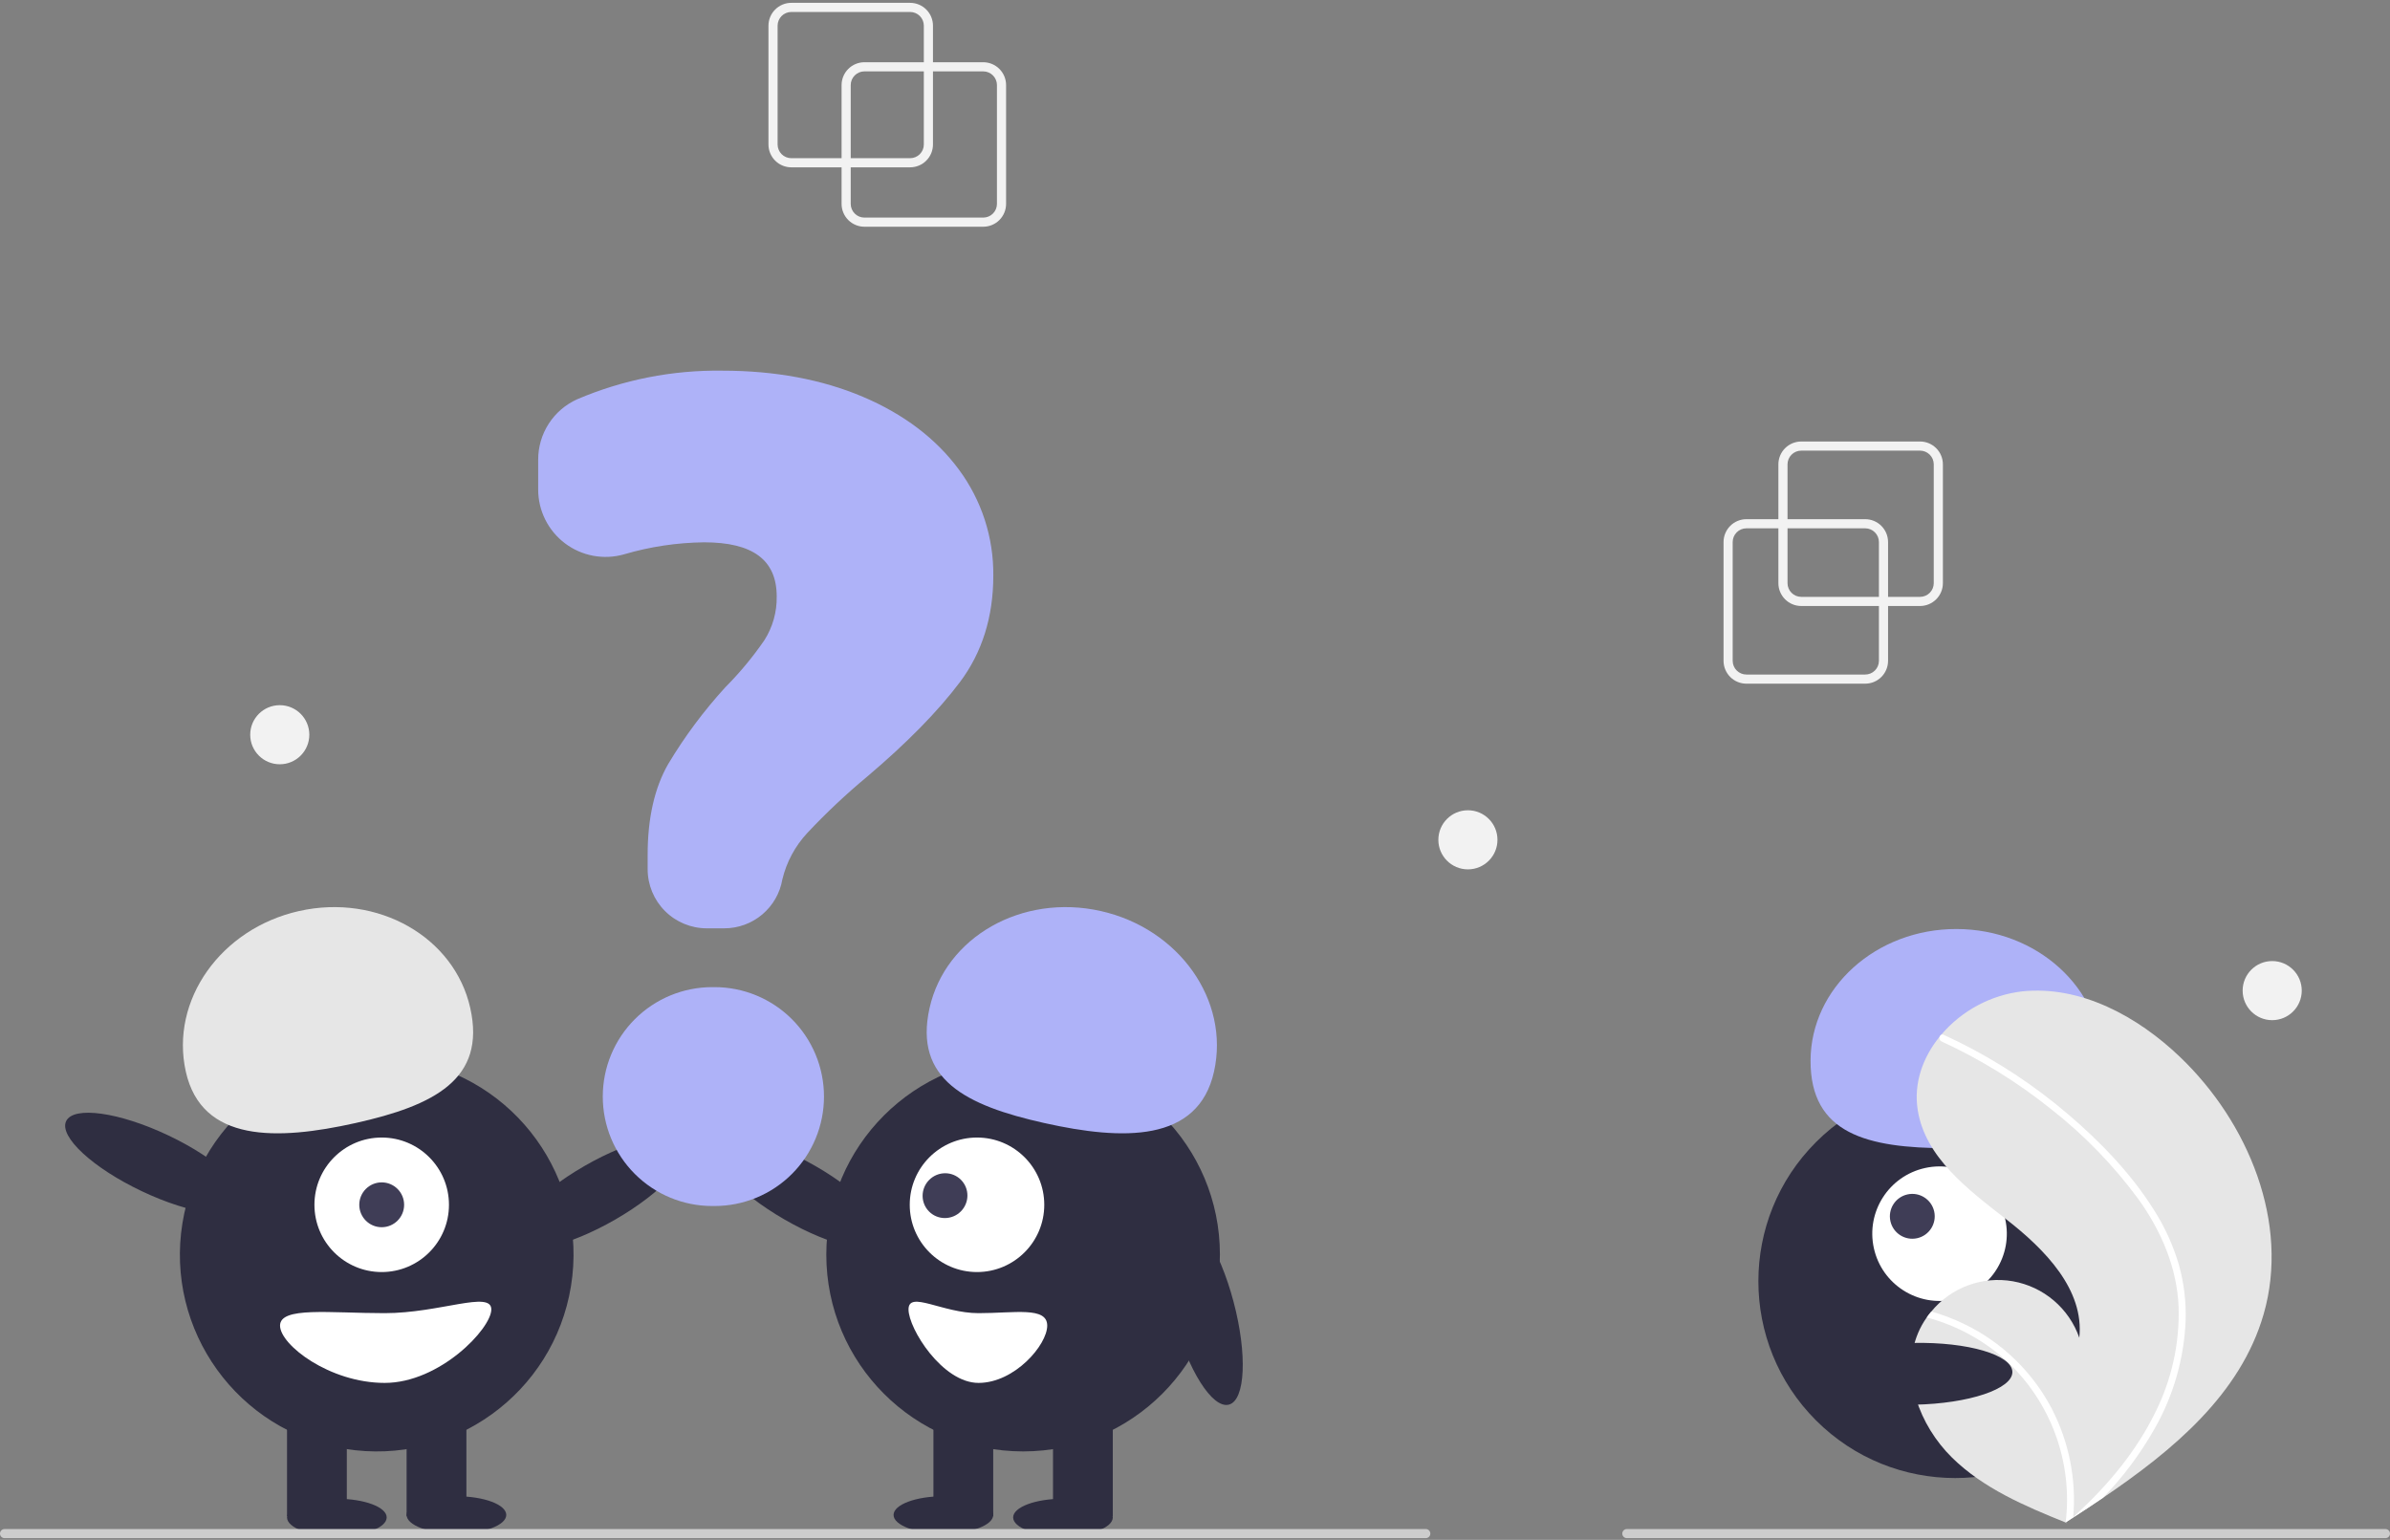 <svg width="523" height="337" viewBox="0 0 523 337" fill="none" xmlns="http://www.w3.org/2000/svg">
<rect x="0" y="0" width="523" height="337" fill="#808080" stroke="none"/>
<g clip-path="url(#clip0_18_126)">
<path d="M458.303 310.849C475.122 294.03 475.122 266.761 458.303 249.942C441.484 233.124 414.215 233.124 397.397 249.942C380.578 266.761 380.578 294.03 397.397 310.849C414.215 327.668 441.484 327.668 458.303 310.849Z" fill="#2F2E41"/>
<path d="M427.61 284.357C435.547 282.6 440.557 274.742 438.8 266.805C437.043 258.868 429.184 253.858 421.247 255.614C413.31 257.371 408.3 265.23 410.057 273.167C411.814 281.104 419.673 286.114 427.61 284.357Z" fill="white"/>
<path d="M419.526 270.975C422.172 270.389 423.842 267.77 423.257 265.124C422.671 262.478 420.051 260.808 417.406 261.394C414.76 261.98 413.09 264.599 413.676 267.245C414.261 269.891 416.881 271.561 419.526 270.975Z" fill="#3F3D56"/>
<path d="M426.148 251.28C408.535 251.247 396.171 248.101 396.2 232.144C396.23 216.187 410.532 203.277 428.145 203.31C445.759 203.342 460.013 216.305 459.983 232.262C459.954 248.219 443.762 251.312 426.148 251.28Z" fill="#AEB2F8"/>
<path d="M495.351 287.594C490.299 305.121 475.548 317.39 460.16 327.812C458.012 329.267 455.862 330.689 453.712 332.078C453.698 332.084 453.683 332.098 453.668 332.104C453.565 332.171 453.461 332.237 453.365 332.304C452.921 332.59 452.477 332.876 452.037 333.159L452.279 333.268C452.279 333.268 452.516 333.394 452.256 333.288C452.179 333.256 452.098 333.227 452.021 333.194C443.082 329.589 433.984 325.718 427.133 318.964C420.027 311.95 415.873 300.949 419.722 291.736C420.227 290.529 420.866 289.382 421.626 288.317C421.939 287.87 422.275 287.443 422.625 287.023C424.747 284.432 427.522 282.454 430.663 281.291C433.803 280.128 437.197 279.822 440.495 280.406C443.793 280.989 446.876 282.441 449.427 284.611C451.978 286.781 453.905 289.591 455.01 292.753C456.141 282.227 447.462 273.41 439.109 266.905C430.753 260.402 421.258 253.321 419.642 242.854C418.74 237.03 420.765 231.386 424.455 226.855C424.569 226.718 424.683 226.58 424.8 226.446C429.291 221.169 435.607 217.781 442.488 216.957C455.301 215.626 467.747 222.408 477.055 231.317C492.037 245.651 501.095 267.667 495.351 287.594Z" fill="#E6E6E6"/>
<path d="M471.268 264.67C473.727 268.496 475.615 272.66 476.872 277.031C477.935 280.938 478.409 284.981 478.276 289.028C477.933 297.355 475.596 305.477 471.46 312.712C468.345 318.201 464.548 323.275 460.161 327.812C458.012 329.267 455.863 330.689 453.713 332.078C453.698 332.084 453.683 332.098 453.669 332.104C453.565 332.171 453.462 332.237 453.365 332.304C452.921 332.59 452.478 332.876 452.038 333.159C452.038 333.159 452.517 333.394 452.257 333.288C452.18 333.256 452.099 333.226 452.022 333.194C452.823 326.625 452.038 319.96 449.733 313.757C447.427 307.554 443.669 301.994 438.773 297.543C433.864 293.16 427.989 289.998 421.627 288.317C421.939 287.87 422.275 287.443 422.625 287.023C425.083 287.712 427.474 288.617 429.772 289.727C437.986 293.672 444.712 300.156 448.954 308.221C452.76 315.544 454.399 323.801 453.676 332.022C454.043 331.689 454.411 331.349 454.768 331.012C461.561 324.679 467.594 317.41 471.677 309.02C475.22 301.916 476.961 294.049 476.747 286.113C476.414 277.46 472.966 269.445 467.974 262.467C462.503 255.023 456.04 248.361 448.764 242.668C441.431 236.795 433.408 231.842 424.872 227.918C424.679 227.828 424.529 227.668 424.451 227.47C424.373 227.272 424.375 227.052 424.455 226.855C424.512 226.679 424.636 226.532 424.801 226.446C424.886 226.41 424.978 226.393 425.07 226.397C425.162 226.401 425.252 226.425 425.333 226.469C426.387 226.954 427.434 227.446 428.472 227.959C437.119 232.233 445.202 237.565 452.535 243.832C459.617 249.87 466.285 256.769 471.268 264.67Z" fill="white"/>
<path d="M73.714 336.169C79.735 336.169 84.617 334.338 84.617 332.08C84.617 329.822 79.735 327.992 73.714 327.992C67.692 327.992 62.81 329.822 62.81 332.08C62.81 334.338 67.692 336.169 73.714 336.169Z" fill="#2F2E41"/>
<path d="M99.882 335.624C105.903 335.624 110.785 333.793 110.785 331.535C110.785 329.277 105.903 327.446 99.882 327.446C93.86 327.446 88.978 329.277 88.978 331.535C88.978 333.793 93.86 335.624 99.882 335.624Z" fill="#2F2E41"/>
<path d="M134.62 266.901C144.923 260.961 151.764 253.524 149.9 250.29C148.035 247.055 138.171 249.248 127.868 255.188C117.564 261.127 110.723 268.564 112.588 271.799C114.453 275.033 124.317 272.841 134.62 266.901Z" fill="#2F2E41"/>
<path d="M124.947 281.465C128.757 257.987 112.813 235.865 89.335 232.055C65.857 228.245 43.735 244.189 39.925 267.668C36.115 291.146 52.059 313.268 75.538 317.078C99.016 320.888 121.137 304.943 124.947 281.465Z" fill="#2F2E41"/>
<path d="M75.894 308.366H62.81V331.808H75.894V308.366Z" fill="#2F2E41"/>
<path d="M102.062 308.366H88.978V331.808H102.062V308.366Z" fill="#2F2E41"/>
<path d="M83.527 278.382C91.656 278.382 98.246 271.792 98.246 263.663C98.246 255.534 91.656 248.944 83.527 248.944C75.398 248.944 68.808 255.534 68.808 263.663C68.808 271.792 75.398 278.382 83.527 278.382Z" fill="white"/>
<path d="M83.526 268.57C86.236 268.57 88.433 266.373 88.433 263.663C88.433 260.953 86.236 258.757 83.526 258.757C80.817 258.757 78.62 260.953 78.62 263.663C78.62 266.373 80.817 268.57 83.526 268.57Z" fill="#3F3D56"/>
<path d="M40.66 234.515C37.183 218.941 48.299 203.205 65.489 199.366C82.679 195.528 99.433 205.041 102.91 220.615C106.388 236.189 94.996 241.933 77.806 245.771C60.616 249.609 44.138 250.089 40.66 234.515Z" fill="#E6E6E6"/>
<path d="M53.385 263.811C54.984 260.437 47.571 253.571 36.825 248.475C26.08 243.379 16.072 241.982 14.472 245.355C12.872 248.728 20.286 255.594 31.031 260.691C41.777 265.787 51.785 267.184 53.385 263.811Z" fill="#2F2E41"/>
<path d="M61.282 290.103C61.282 294.318 72.135 302.642 84.179 302.642C96.222 302.642 107.514 290.775 107.514 286.56C107.514 282.345 96.222 287.378 84.179 287.378C72.135 287.378 61.282 285.888 61.282 290.103Z" fill="white"/>
<path d="M232.609 336.169C238.631 336.169 243.512 334.338 243.512 332.08C243.512 329.822 238.631 327.992 232.609 327.992C226.588 327.992 221.706 329.822 221.706 332.08C221.706 334.338 226.588 336.169 232.609 336.169Z" fill="#2F2E41"/>
<path d="M206.441 335.624C212.463 335.624 217.344 333.793 217.344 331.535C217.344 329.277 212.463 327.446 206.441 327.446C200.42 327.446 195.538 329.277 195.538 331.535C195.538 333.793 200.42 335.624 206.441 335.624Z" fill="#2F2E41"/>
<path d="M193.735 271.799C195.599 268.564 188.758 261.127 178.455 255.188C168.152 249.248 158.288 247.055 156.423 250.29C154.558 253.524 161.399 260.961 171.703 266.901C182.006 272.841 191.87 275.033 193.735 271.799Z" fill="#2F2E41"/>
<path d="M223.887 317.634C247.672 317.634 266.954 298.352 266.954 274.566C266.954 250.781 247.672 231.499 223.887 231.499C200.101 231.499 180.819 250.781 180.819 274.566C180.819 298.352 200.101 317.634 223.887 317.634Z" fill="#2F2E41"/>
<path d="M243.511 308.366H230.428V331.808H243.511V308.366Z" fill="#2F2E41"/>
<path d="M217.344 308.366H204.261V331.808H217.344V308.366Z" fill="#2F2E41"/>
<path d="M213.796 278.382C221.926 278.382 228.516 271.792 228.516 263.663C228.516 255.534 221.926 248.944 213.796 248.944C205.667 248.944 199.077 255.534 199.077 263.663C199.077 271.792 205.667 278.382 213.796 278.382Z" fill="white"/>
<path d="M210.249 265.12C212.171 263.199 212.184 260.094 210.276 258.185C208.369 256.276 205.265 256.286 203.342 258.207C201.42 260.127 201.407 263.232 203.315 265.141C205.222 267.05 208.326 267.04 210.249 265.12Z" fill="#3F3D56"/>
<path d="M228.517 245.771C211.327 241.933 199.935 236.189 203.412 220.615C206.89 205.041 223.644 195.528 240.834 199.366C258.024 203.204 269.14 218.941 265.663 234.515C262.185 250.089 245.707 249.609 228.517 245.771Z" fill="#AEB2F8"/>
<path d="M268.922 307.395C272.53 306.437 272.981 296.342 269.928 284.848C266.875 273.353 261.475 264.812 257.867 265.771C254.258 266.729 253.808 276.824 256.861 288.318C259.914 299.813 265.314 308.353 268.922 307.395Z" fill="#2F2E41"/>
<path d="M214.13 287.378C206.223 287.378 198.81 282.345 198.81 286.56C198.81 290.776 206.223 302.642 214.13 302.642C222.036 302.642 229.162 294.319 229.162 290.104C229.162 285.889 222.036 287.378 214.13 287.378Z" fill="white"/>
<path d="M158.471 203.159H154.647C151.22 203.155 147.936 201.792 145.513 199.37C143.09 196.947 141.728 193.662 141.724 190.236V187.025C141.724 179.072 143.231 172.413 146.203 167.233C149.805 161.207 154.007 155.561 158.745 150.381C161.89 147.218 164.744 143.778 167.273 140.102C169.087 137.247 170.023 133.922 169.966 130.54C169.966 122.562 164.768 118.683 154.075 118.683C148.144 118.751 142.25 119.635 136.56 121.312C134.366 121.939 132.056 122.047 129.813 121.629C127.57 121.212 125.454 120.279 123.632 118.904C121.811 117.53 120.333 115.752 119.315 113.709C118.298 111.667 117.768 109.416 117.768 107.134V100.634C117.755 97.836 118.555 95.094 120.069 92.741C121.583 90.388 123.748 88.525 126.3 87.378C136.349 83.089 147.186 80.957 158.11 81.12C169.554 81.12 179.885 83.042 188.817 86.833C197.765 90.632 204.834 95.99 209.828 102.757C214.807 109.476 217.454 117.638 217.364 126.001C217.364 134.981 214.913 142.802 210.078 149.247C205.295 155.627 198.44 162.612 189.702 170.008C185.098 173.837 180.735 177.947 176.638 182.314C173.992 185.164 172.122 188.646 171.207 192.426C170.697 195.432 169.138 198.161 166.806 200.126C164.474 202.091 161.521 203.166 158.471 203.159Z" fill="#AEB2F8"/>
<path d="M156.345 263.931H155.841C149.491 263.926 143.403 261.401 138.915 256.91C134.427 252.419 131.905 246.329 131.905 239.979C131.905 233.63 134.427 227.54 138.915 223.049C143.403 218.558 149.491 216.032 155.841 216.028H156.345C159.492 216.026 162.608 216.644 165.516 217.847C168.424 219.05 171.066 220.814 173.291 223.038C175.517 225.262 177.283 227.903 178.487 230.81C179.692 233.717 180.312 236.833 180.312 239.979C180.312 243.126 179.692 246.242 178.487 249.149C177.283 252.056 175.517 254.697 173.291 256.921C171.066 259.145 168.424 260.909 165.516 262.112C162.608 263.315 159.492 263.933 156.345 263.931Z" fill="#AEB2F8"/>
<path d="M312 336.62H1C0.735 336.62 0.48 336.515 0.293 336.327C0.105 336.14 0 335.885 0 335.62C0 335.355 0.105 335.1 0.293 334.913C0.48 334.725 0.735 334.62 1 334.62H312C312.265 334.62 312.52 334.725 312.707 334.913C312.895 335.1 313 335.355 313 335.62C313 335.885 312.895 336.14 312.707 336.327C312.52 336.515 312.265 336.62 312 336.62Z" fill="#CCCCCC"/>
<path d="M522 336.62H356C355.735 336.62 355.48 336.515 355.293 336.327C355.105 336.14 355 335.885 355 335.62C355 335.355 355.105 335.1 355.293 334.913C355.48 334.725 355.735 334.62 356 334.62H522C522.265 334.62 522.52 334.725 522.707 334.913C522.895 335.1 523 335.355 523 335.62C523 335.885 522.895 336.14 522.707 336.327C522.52 336.515 522.265 336.62 522 336.62Z" fill="#CCCCCC"/>
<path d="M418.971 307.41C430.861 307.178 440.441 303.963 440.368 300.23C440.295 296.498 430.597 293.66 418.706 293.893C406.816 294.125 397.236 297.34 397.309 301.072C397.382 304.805 407.08 307.643 418.971 307.41Z" fill="#2F2E41"/>
<path d="M408.161 149.62H382.161C380.836 149.618 379.565 149.091 378.627 148.154C377.69 147.216 377.163 145.946 377.161 144.62V118.62C377.163 117.294 377.69 116.024 378.627 115.086C379.565 114.149 380.836 113.622 382.161 113.62H408.161C409.487 113.622 410.758 114.149 411.695 115.086C412.632 116.024 413.16 117.294 413.161 118.62V144.62C413.16 145.946 412.632 147.216 411.695 148.154C410.758 149.091 409.487 149.618 408.161 149.62ZM382.161 115.62C381.366 115.621 380.603 115.937 380.041 116.5C379.478 117.062 379.162 117.825 379.161 118.62V144.62C379.162 145.415 379.478 146.178 380.041 146.74C380.603 147.303 381.366 147.619 382.161 147.62H408.161C408.957 147.619 409.719 147.303 410.281 146.74C410.844 146.178 411.16 145.415 411.161 144.62V118.62C411.16 117.825 410.844 117.062 410.281 116.5C409.719 115.937 408.957 115.621 408.161 115.62H382.161Z" fill="#F2F2F2"/>
<path d="M420.161 132.62H394.161C392.836 132.618 391.565 132.091 390.627 131.154C389.69 130.216 389.163 128.946 389.161 127.62V101.62C389.163 100.294 389.69 99.023 390.627 98.086C391.565 97.149 392.836 96.621 394.161 96.62H420.161C421.487 96.621 422.758 97.149 423.695 98.086C424.632 99.023 425.16 100.294 425.161 101.62V127.62C425.16 128.946 424.632 130.216 423.695 131.154C422.758 132.091 421.487 132.618 420.161 132.62ZM394.161 98.62C393.366 98.621 392.603 98.937 392.041 99.5C391.478 100.062 391.162 100.825 391.161 101.62V127.62C391.162 128.415 391.478 129.178 392.041 129.74C392.603 130.303 393.366 130.619 394.161 130.62H420.161C420.957 130.619 421.719 130.303 422.281 129.74C422.844 129.178 423.16 128.415 423.161 127.62V101.62C423.16 100.825 422.844 100.062 422.281 99.5C421.719 98.937 420.957 98.621 420.161 98.62H394.161Z" fill="#F2F2F2"/>
<path d="M215.161 49.62H189.161C187.836 49.618 186.565 49.091 185.627 48.154C184.69 47.217 184.163 45.946 184.161 44.62V18.62C184.163 17.294 184.69 16.023 185.627 15.086C186.565 14.149 187.836 13.621 189.161 13.62H215.161C216.487 13.621 217.758 14.149 218.695 15.086C219.632 16.023 220.16 17.294 220.161 18.62V44.62C220.16 45.946 219.632 47.217 218.695 48.154C217.758 49.091 216.487 49.618 215.161 49.62ZM189.161 15.62C188.366 15.621 187.603 15.937 187.041 16.5C186.478 17.062 186.162 17.825 186.161 18.62V44.62C186.162 45.415 186.478 46.178 187.041 46.74C187.603 47.303 188.366 47.619 189.161 47.62H215.161C215.957 47.619 216.719 47.303 217.281 46.74C217.844 46.178 218.16 45.415 218.161 44.62V18.62C218.16 17.825 217.844 17.062 217.281 16.5C216.719 15.937 215.957 15.621 215.161 15.62H189.161Z" fill="#F2F2F2"/>
<path d="M199.161 36.62H173.161C171.836 36.618 170.565 36.091 169.627 35.154C168.69 34.217 168.163 32.946 168.161 31.62V5.62C168.163 4.294 168.69 3.023 169.627 2.086C170.565 1.149 171.836 0.622 173.161 0.62H199.161C200.487 0.622 201.758 1.149 202.695 2.086C203.632 3.023 204.16 4.294 204.161 5.62V31.62C204.16 32.946 203.632 34.217 202.695 35.154C201.758 36.091 200.487 36.618 199.161 36.62ZM173.161 2.62C172.366 2.621 171.603 2.937 171.041 3.5C170.478 4.062 170.162 4.825 170.161 5.62V31.62C170.162 32.415 170.478 33.178 171.041 33.74C171.603 34.303 172.366 34.619 173.161 34.62H199.161C199.957 34.619 200.719 34.303 201.282 33.74C201.844 33.178 202.16 32.415 202.161 31.62V5.62C202.16 4.825 201.844 4.062 201.282 3.5C200.719 2.937 199.957 2.621 199.161 2.62H173.161Z" fill="#F2F2F2"/>
<path d="M321.221 190.257C324.792 190.257 327.688 187.362 327.688 183.79C327.688 180.219 324.792 177.323 321.221 177.323C317.649 177.323 314.754 180.219 314.754 183.79C314.754 187.362 317.649 190.257 321.221 190.257Z" fill="#F2F2F2"/>
<path d="M61.221 167.257C64.792 167.257 67.688 164.362 67.688 160.79C67.688 157.219 64.792 154.323 61.221 154.323C57.649 154.323 54.754 157.219 54.754 160.79C54.754 164.362 57.649 167.257 61.221 167.257Z" fill="#F2F2F2"/>
<path d="M497.221 223.257C500.792 223.257 503.688 220.362 503.688 216.79C503.688 213.219 500.792 210.323 497.221 210.323C493.649 210.323 490.754 213.219 490.754 216.79C490.754 220.362 493.649 223.257 497.221 223.257Z" fill="#F2F2F2"/>
</g>
<defs>
<clipPath id="clip0_18_126">
<rect width="523" height="336" fill="white" transform="translate(0 0.62)"/>
</clipPath>
</defs>
</svg>
